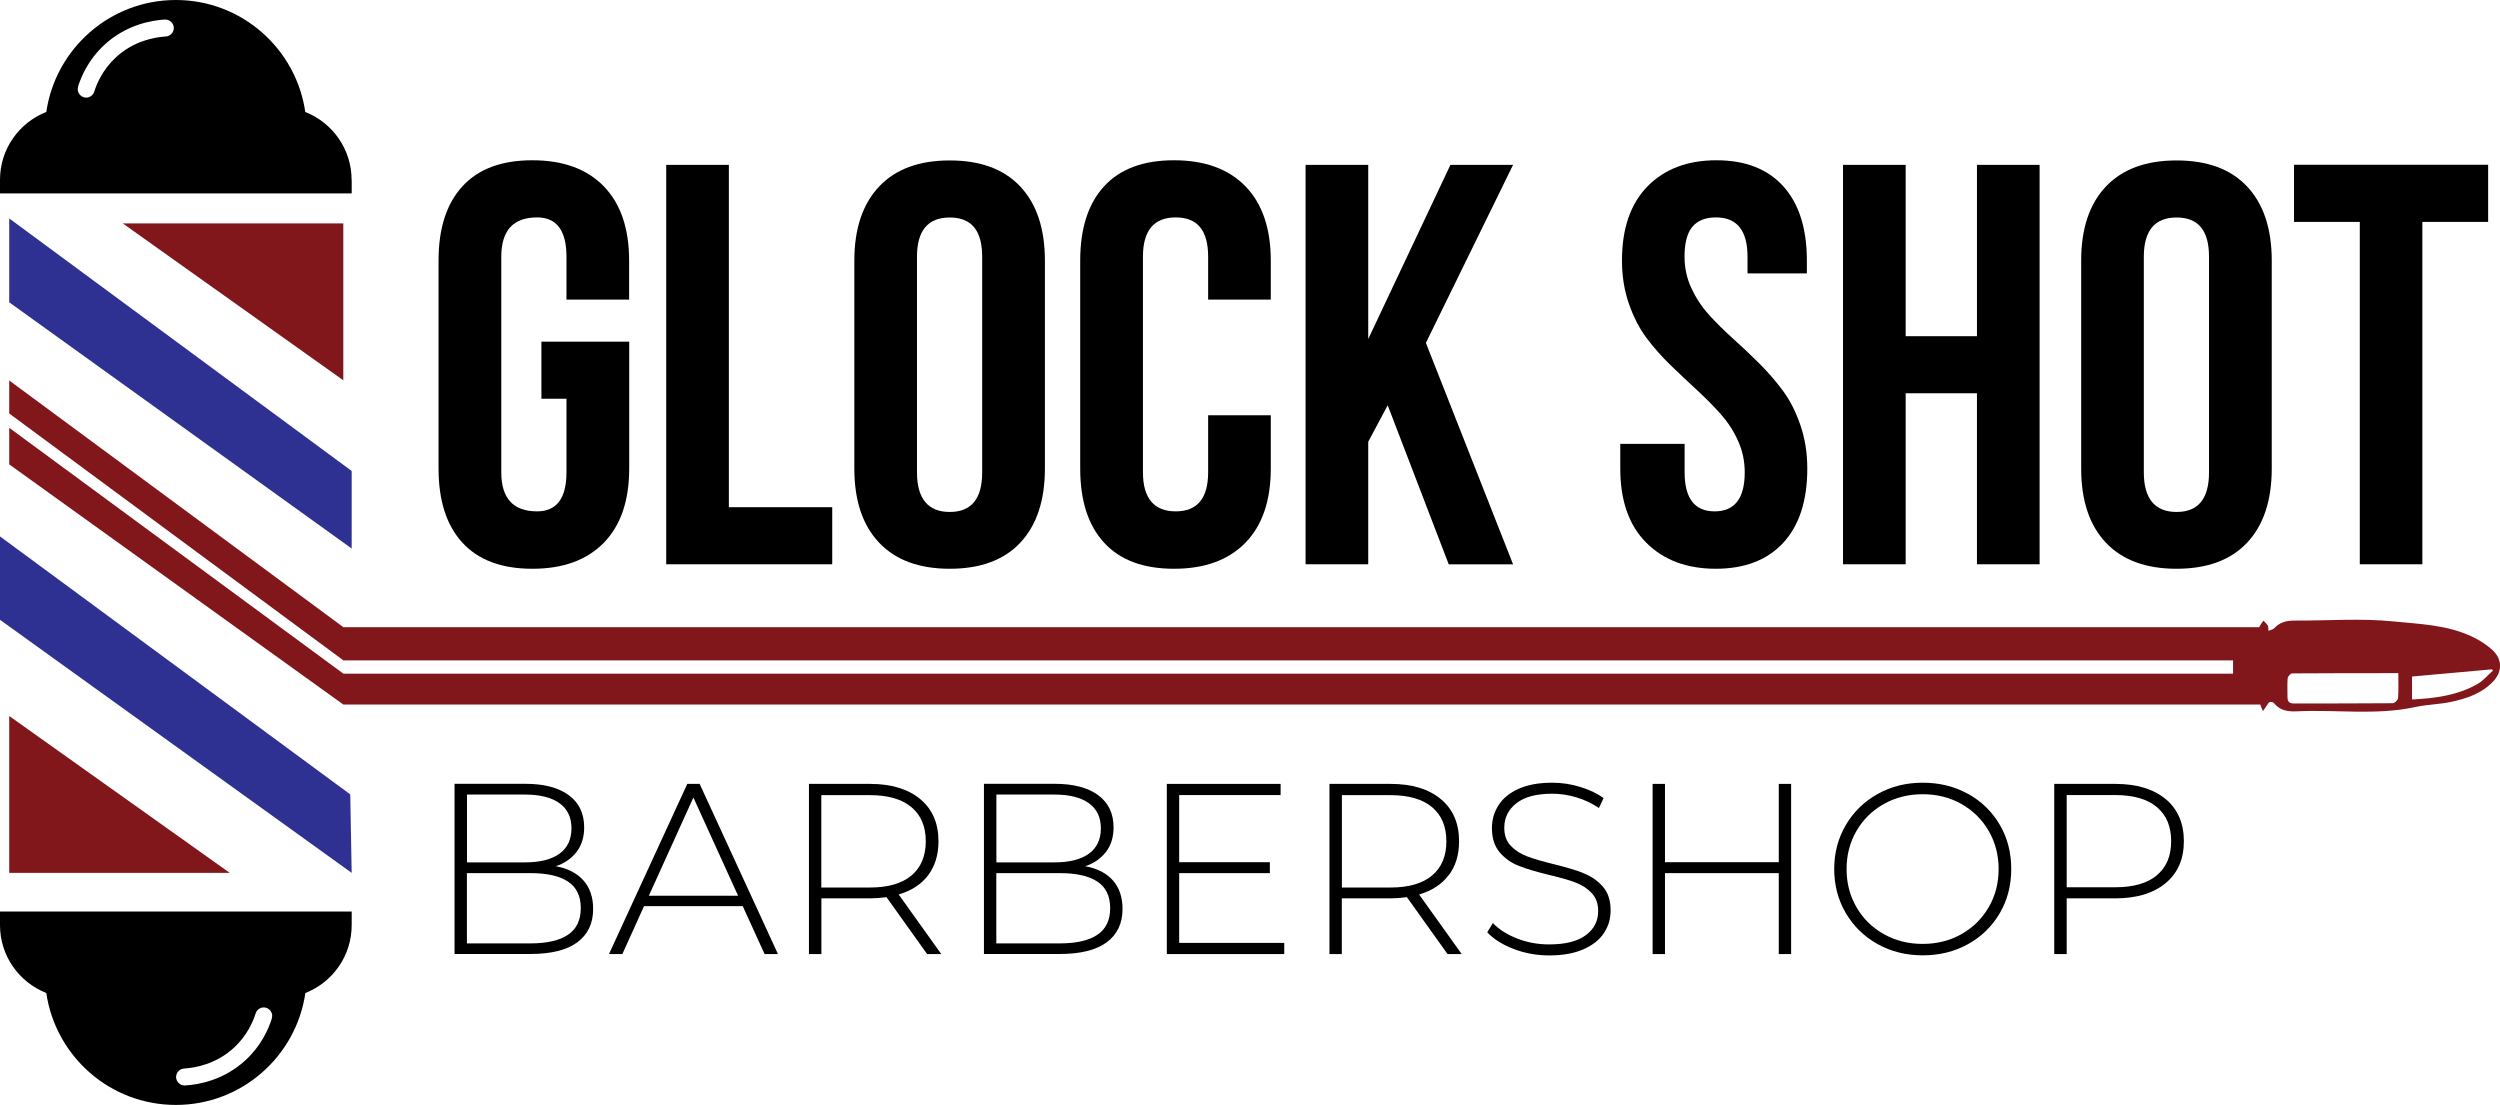 <?xml version="1.0" encoding="UTF-8"?> <svg xmlns="http://www.w3.org/2000/svg" xmlns:xlink="http://www.w3.org/1999/xlink" id="_Слой_1" data-name="Слой 1" viewBox="0 0 295.29 130.51"><defs><style> .cls-1 { clip-path: url(#clippath); } .cls-2 { fill: none; } .cls-2, .cls-3, .cls-4, .cls-5 { stroke-width: 0px; } .cls-4 { fill: #2e3192; } .cls-5 { fill: #81171b; } </style><clipPath id="clippath"><rect class="cls-2" width="295.29" height="130.51"></rect></clipPath></defs><g class="cls-1"><g><path class="cls-3" d="m62.89,67.18c3.63,0,6.44-1.03,8.44-3.08,1.99-2.05,2.99-4.97,2.99-8.77v-14.97h-10.37v6.74h2.96v8.69c0,3.07-1.16,4.61-3.47,4.61-2.82,0-4.23-1.54-4.23-4.61v-25.47c0-3.09,1.41-4.64,4.23-4.64,2.31,0,3.47,1.55,3.47,4.64v5.07h7.4v-4.61c0-3.79-1-6.72-2.99-8.77-1.99-2.05-4.8-3.08-8.44-3.08s-6.39,1.03-8.26,3.08c-1.88,2.05-2.82,4.97-2.82,8.77v24.55c0,3.8.94,6.72,2.82,8.77,1.88,2.05,4.63,3.08,8.26,3.08Z"></path><path class="cls-3" d="m98.3,59.91h-12.21V19.47h-7.4v47.18h19.61v-6.75Z"></path><path class="cls-3" d="m108.31,30.33c0-3.09,1.29-4.64,3.87-4.64s3.83,1.55,3.83,4.64v25.47c0,3.12-1.28,4.67-3.83,4.67s-3.87-1.56-3.87-4.67v-25.47Zm3.87,36.85c3.63,0,6.41-1.03,8.34-3.09,1.93-2.06,2.9-4.98,2.9-8.75v-24.55c0-3.77-.97-6.69-2.9-8.75-1.93-2.06-4.71-3.09-8.34-3.09s-6.41,1.03-8.35,3.09c-1.94,2.06-2.92,4.98-2.92,8.75v24.55c0,3.77.97,6.69,2.92,8.75,1.94,2.06,4.73,3.09,8.35,3.09"></path><path class="cls-3" d="m138.67,67.18c3.63,0,6.44-1.03,8.44-3.08,1.99-2.05,2.99-4.97,2.99-8.77v-6.28h-7.4v6.74c0,3.07-1.28,4.61-3.83,4.61s-3.87-1.54-3.87-4.61v-25.47c0-3.09,1.29-4.64,3.87-4.64s3.83,1.55,3.83,4.64v5.07h7.4v-4.61c0-3.79-1-6.72-2.99-8.77-1.99-2.05-4.81-3.08-8.44-3.08s-6.39,1.03-8.26,3.08c-1.88,2.05-2.82,4.97-2.82,8.77v24.55c0,3.8.94,6.72,2.82,8.77,1.88,2.05,4.63,3.08,8.26,3.08Z"></path><path class="cls-3" d="m161.61,52.18l2.3-4.31,7.21,18.79h7.6l-10.3-26.16,10.3-21.03h-7.4l-9.71,20.57v-20.57h-7.4v47.18h7.4v-14.48Z"></path><path class="cls-3" d="m202.65,67.18c3.44,0,6.1-1.03,7.99-3.08,1.89-2.05,2.83-4.97,2.83-8.77,0-1.82-.27-3.52-.81-5.1-.54-1.58-1.23-2.94-2.07-4.08-.85-1.14-1.78-2.22-2.81-3.24-1.03-1.02-2.06-2-3.1-2.93-1.03-.93-1.98-1.86-2.82-2.8-.85-.93-1.54-1.98-2.08-3.14-.54-1.16-.81-2.4-.81-3.72,0-1.62.31-2.8.93-3.54.62-.73,1.54-1.1,2.78-1.1,2.49,0,3.73,1.55,3.73,4.64v1.97h7.01v-1.51c0-3.79-.93-6.72-2.78-8.77-1.85-2.05-4.49-3.08-7.9-3.08s-6.13,1.03-8.14,3.08c-2.01,2.05-3.02,4.97-3.02,8.77,0,1.82.27,3.52.82,5.1.55,1.58,1.25,2.94,2.11,4.08.86,1.14,1.82,2.22,2.88,3.24,1.06,1.02,2.1,2,3.11,2.93,1.01.93,1.93,1.87,2.76,2.8.83.93,1.51,1.98,2.03,3.14.53,1.16.79,2.4.79,3.72,0,3.07-1.18,4.61-3.55,4.61s-3.55-1.54-3.55-4.61v-3.36h-7.6v2.9c0,3.8,1.02,6.72,3.07,8.77,2.04,2.05,4.79,3.08,8.23,3.08"></path><path class="cls-3" d="m225.09,46.45h8.42v20.2h7.4V19.47h-7.4v20.24h-8.42v-20.24h-7.4v47.18h7.4v-20.2Z"></path><path class="cls-3" d="m253.22,30.33c0-3.09,1.29-4.64,3.87-4.64s3.83,1.55,3.83,4.64v25.47c0,3.12-1.28,4.67-3.83,4.67s-3.87-1.56-3.87-4.67v-25.47Zm3.87,36.85c3.62,0,6.4-1.03,8.34-3.09,1.93-2.06,2.9-4.98,2.9-8.75v-24.55c0-3.77-.97-6.69-2.9-8.75-1.93-2.06-4.71-3.09-8.34-3.09s-6.41,1.03-8.36,3.09c-1.94,2.06-2.91,4.98-2.91,8.75v24.55c0,3.77.97,6.69,2.91,8.75,1.94,2.06,4.73,3.09,8.36,3.09"></path><path class="cls-3" d="m278.72,66.65h7.4V26.21h7.77v-6.75h-22.93v6.75h7.77v40.44Z"></path><path class="cls-3" d="m67.09,110.41c-1.01.68-2.48,1.02-4.44,1.02h-7.5v-8.3h7.5c1.95,0,3.43.33,4.44,1,1.01.67,1.51,1.71,1.51,3.13s-.5,2.47-1.51,3.15h0Zm-11.93-16.56h6.86c1.76,0,3.12.34,4.06,1.02.95.68,1.42,1.67,1.42,2.97s-.47,2.32-1.42,3c-.95.68-2.3,1.02-4.06,1.02h-6.86v-8.01Zm10.48,8.47c1.03-.34,1.85-.91,2.46-1.69.6-.78.9-1.75.9-2.9,0-1.65-.61-2.92-1.82-3.81-1.22-.89-2.92-1.34-5.1-1.34h-8.39v20.1h8.96c2.45,0,4.3-.46,5.54-1.38,1.24-.92,1.87-2.23,1.87-3.94,0-1.38-.38-2.5-1.14-3.36-.76-.86-1.85-1.43-3.29-1.69"></path><path class="cls-3" d="m76.64,105.8l5.26-11.6,5.28,11.6h-10.54Zm4.54-13.21l-9.25,20.1h1.58l2.56-5.66h11.66l2.58,5.66h1.58l-9.25-20.1h-1.47"></path><path class="cls-3" d="m102.75,104.83h-5.74v-10.91h5.74c2.14,0,3.78.47,4.91,1.42,1.13.95,1.69,2.29,1.69,4.03s-.57,3.09-1.69,4.04c-1.13.95-2.77,1.42-4.91,1.42h0Zm6.88-1.45c.81-1.08,1.22-2.42,1.22-4.01,0-2.13-.72-3.79-2.15-4.98-1.44-1.2-3.42-1.8-5.94-1.8h-7.21v20.1h1.47v-6.58h5.74c.59,0,1.24-.05,1.95-.14l4.8,6.72h1.67l-5.03-7.04c1.51-.44,2.67-1.2,3.49-2.28"></path><path class="cls-3" d="m129.62,110.41c-1.01.68-2.48,1.02-4.44,1.02h-7.5v-8.3h7.5c1.95,0,3.43.33,4.44,1,1,.67,1.51,1.71,1.51,3.13s-.5,2.47-1.51,3.15Zm-11.93-16.56h6.86c1.76,0,3.12.34,4.06,1.02.95.68,1.42,1.67,1.42,2.97s-.47,2.32-1.42,3c-.95.68-2.3,1.02-4.06,1.02h-6.86v-8.01Zm10.48,8.47c1.03-.34,1.85-.91,2.46-1.69.6-.78.9-1.75.9-2.9,0-1.65-.61-2.92-1.82-3.81-1.22-.89-2.92-1.34-5.1-1.34h-8.39v20.1h8.96c2.45,0,4.3-.46,5.54-1.38,1.24-.92,1.87-2.23,1.87-3.94,0-1.38-.38-2.5-1.13-3.36-.76-.86-1.85-1.43-3.29-1.69"></path><path class="cls-3" d="m139.28,103.13h10.71v-1.29h-10.71v-7.93h11.98v-1.32h-13.44v20.1h13.87v-1.32h-12.41v-8.24Z"></path><path class="cls-3" d="m164.24,104.83h-5.74v-10.91h5.74c2.14,0,3.78.47,4.91,1.42,1.13.95,1.69,2.29,1.69,4.03s-.56,3.09-1.69,4.04-2.77,1.42-4.91,1.42h0Zm6.88-1.45c.82-1.08,1.22-2.42,1.22-4.01,0-2.13-.72-3.79-2.15-4.98-1.44-1.2-3.42-1.8-5.95-1.8h-7.21v20.1h1.46v-6.58h5.74c.59,0,1.25-.05,1.95-.14l4.8,6.72h1.67l-5.03-7.04c1.51-.44,2.68-1.2,3.49-2.28"></path><path class="cls-3" d="m187.04,103.13c-.88-.35-2.06-.7-3.53-1.06-1.32-.32-2.37-.63-3.13-.92-.77-.29-1.41-.7-1.92-1.23-.52-.54-.78-1.25-.78-2.15,0-1.19.48-2.15,1.44-2.9.96-.75,2.36-1.12,4.22-1.12.94,0,1.89.14,2.86.43.97.29,1.85.71,2.66,1.26l.55-1.18c-.79-.56-1.71-1-2.79-1.32-1.07-.33-2.16-.49-3.27-.49-1.59,0-2.91.24-3.98.72-1.06.48-1.85,1.12-2.37,1.94-.52.81-.78,1.71-.78,2.69,0,1.21.31,2.17.93,2.89.62.72,1.38,1.25,2.27,1.59.89.35,2.07.7,3.55,1.06,1.3.31,2.34.6,3.1.89.77.29,1.41.7,1.92,1.24.52.54.78,1.25.78,2.15,0,1.17-.49,2.12-1.46,2.84-.98.73-2.42,1.09-4.34,1.09-1.32,0-2.58-.23-3.78-.7-1.2-.47-2.15-1.08-2.86-1.82l-.66,1.09c.75.8,1.79,1.46,3.12,1.97,1.33.51,2.73.76,4.21.76,1.59,0,2.93-.24,4.02-.72,1.09-.48,1.9-1.12,2.43-1.92.53-.8.79-1.69.79-2.67,0-1.19-.31-2.13-.93-2.83-.62-.7-1.37-1.22-2.26-1.56"></path><path class="cls-3" d="m210.1,101.84h-13.44v-9.25h-1.46v20.1h1.46v-9.56h13.44v9.56h1.46v-20.1h-1.46v9.25"></path><path class="cls-3" d="m234.89,107.17c-.79,1.35-1.86,2.41-3.22,3.17-1.36.77-2.88,1.15-4.57,1.15s-3.21-.38-4.58-1.15c-1.37-.77-2.45-1.82-3.23-3.17-.79-1.35-1.18-2.86-1.18-4.52s.39-3.17,1.18-4.52c.79-1.35,1.86-2.41,3.23-3.17,1.37-.77,2.9-1.15,4.58-1.15s3.21.38,4.57,1.15c1.36.77,2.43,1.82,3.22,3.17.78,1.35,1.18,2.86,1.18,4.52s-.39,3.17-1.18,4.52h0Zm-2.44-13.4c-1.59-.88-3.37-1.32-5.34-1.32s-3.75.44-5.34,1.34c-1.59.89-2.84,2.11-3.75,3.66s-1.37,3.28-1.37,5.2.46,3.65,1.37,5.2c.91,1.55,2.16,2.77,3.75,3.66,1.59.89,3.37,1.33,5.34,1.33s3.75-.44,5.34-1.32c1.59-.88,2.84-2.1,3.75-3.65.91-1.55,1.36-3.29,1.36-5.23s-.45-3.68-1.36-5.23c-.91-1.55-2.16-2.77-3.75-3.65Z"></path><path class="cls-3" d="m254.76,103.39c-1.13.94-2.77,1.41-4.91,1.41h-5.74v-10.89h5.74c2.14,0,3.78.47,4.91,1.42,1.13.95,1.69,2.29,1.69,4.03s-.56,3.08-1.69,4.02Zm1.04-9c-1.44-1.2-3.42-1.8-5.95-1.8h-7.21v20.1h1.47v-6.58h5.74c2.53,0,4.51-.6,5.95-1.8,1.44-1.2,2.15-2.85,2.15-4.95s-.72-3.79-2.15-4.98"></path><path class="cls-5" d="m292.67,80.77c-2.38,1.37-5.02,1.71-7.77,1.85v-2.71c3.14-.28,6.28-.57,9.42-.85.05.05.1.1.14.14-.6.53-1.12,1.18-1.8,1.57h0Zm-9.42,1.7c-.02.22-.41.59-.63.59-3.9.04-7.8.02-11.7.03-.55,0-.73-.26-.73-.76,0-.74-.04-1.48.02-2.21.02-.22.34-.58.52-.58,4.13-.03,8.26-.03,12.55-.03,0,1.08.04,2.02-.03,2.95h0Zm11.16-5.68c-.7-.65-1.55-1.18-2.41-1.59-2.93-1.39-6.17-1.49-9.28-1.8-3.87-.39-7.8-.08-11.71-.1-.93,0-1.74.19-2.39.91-.13.14-.39.18-.68.3-.03-.33,0-.51-.07-.62-.14-.21-.34-.39-.52-.58-.15.22-.32.42-.45.65-.02.03-.02.08-.02.12H40.56L1.09,44.94v3.9l39.47,29.16h223.2v1.57H40.56L1.09,50.53v4.32l39.47,28.37h226.41c.08.26.22.52.32.78.22-.32.43-.65.66-.97.03-.04.09-.07.14-.11.08,0,.17-.02.26,0,.08.02.18.06.23.12.7.88,1.66,1.03,2.7.98,4.67-.23,9.36.5,14.01-.51,1.38-.3,2.81-.31,4.19-.6,1.82-.39,3.6-.97,4.95-2.36,1.14-1.17,1.18-2.64-.02-3.76"></path><path class="cls-5" d="m14.5,26.39l26.05,18.53v-18.53H14.5Z"></path><path class="cls-5" d="m1.09,103.1h26.05L1.09,84.57v18.53Z"></path><path class="cls-4" d="m1.09,35.71l40.45,29.08v-9.16L1.09,25.8v9.91"></path><path class="cls-4" d="m0,63.36v9.85l41.54,29.89-.17-9.27L0,63.36Z"></path><path class="cls-3" d="m9.22,10.22c.41-1.3,1.27-3.19,3.02-4.84,2.61-2.46,5.65-2.98,7.23-3.07.55-.03,1.02.39,1.06.94.03.55-.39,1.02-.94,1.06-1.31.08-3.83.51-5.97,2.53-1.44,1.36-2.15,2.92-2.49,3.99-.13.43-.53.7-.95.7-.1,0-.2-.01-.3-.05-.53-.17-.82-.73-.65-1.25h0Zm32.31,11.03c0-3.65-2.27-6.76-5.47-8.02C34.98,5.75,28.54,0,20.77,0S6.56,5.75,5.47,13.22c-3.2,1.26-5.47,4.37-5.47,8.02v1.6h41.54v-1.6Z"></path><path class="cls-3" d="m32.11,120.3c-.41,1.3-1.27,3.19-3.02,4.84-2.61,2.46-5.65,2.98-7.23,3.07-.02,0-.04,0-.06,0-.52,0-.96-.41-1-.94-.03-.55.39-1.02.94-1.06,1.31-.08,3.83-.51,5.97-2.53,1.44-1.36,2.15-2.92,2.49-3.99.17-.53.73-.82,1.25-.65.53.17.82.73.65,1.25h0ZM0,109.27c0,3.65,2.27,6.76,5.47,8.02,1.09,7.47,7.52,13.22,15.3,13.22s14.21-5.74,15.3-13.22c3.2-1.26,5.47-4.37,5.47-8.02v-1.6H0v1.6Z"></path></g></g></svg> 